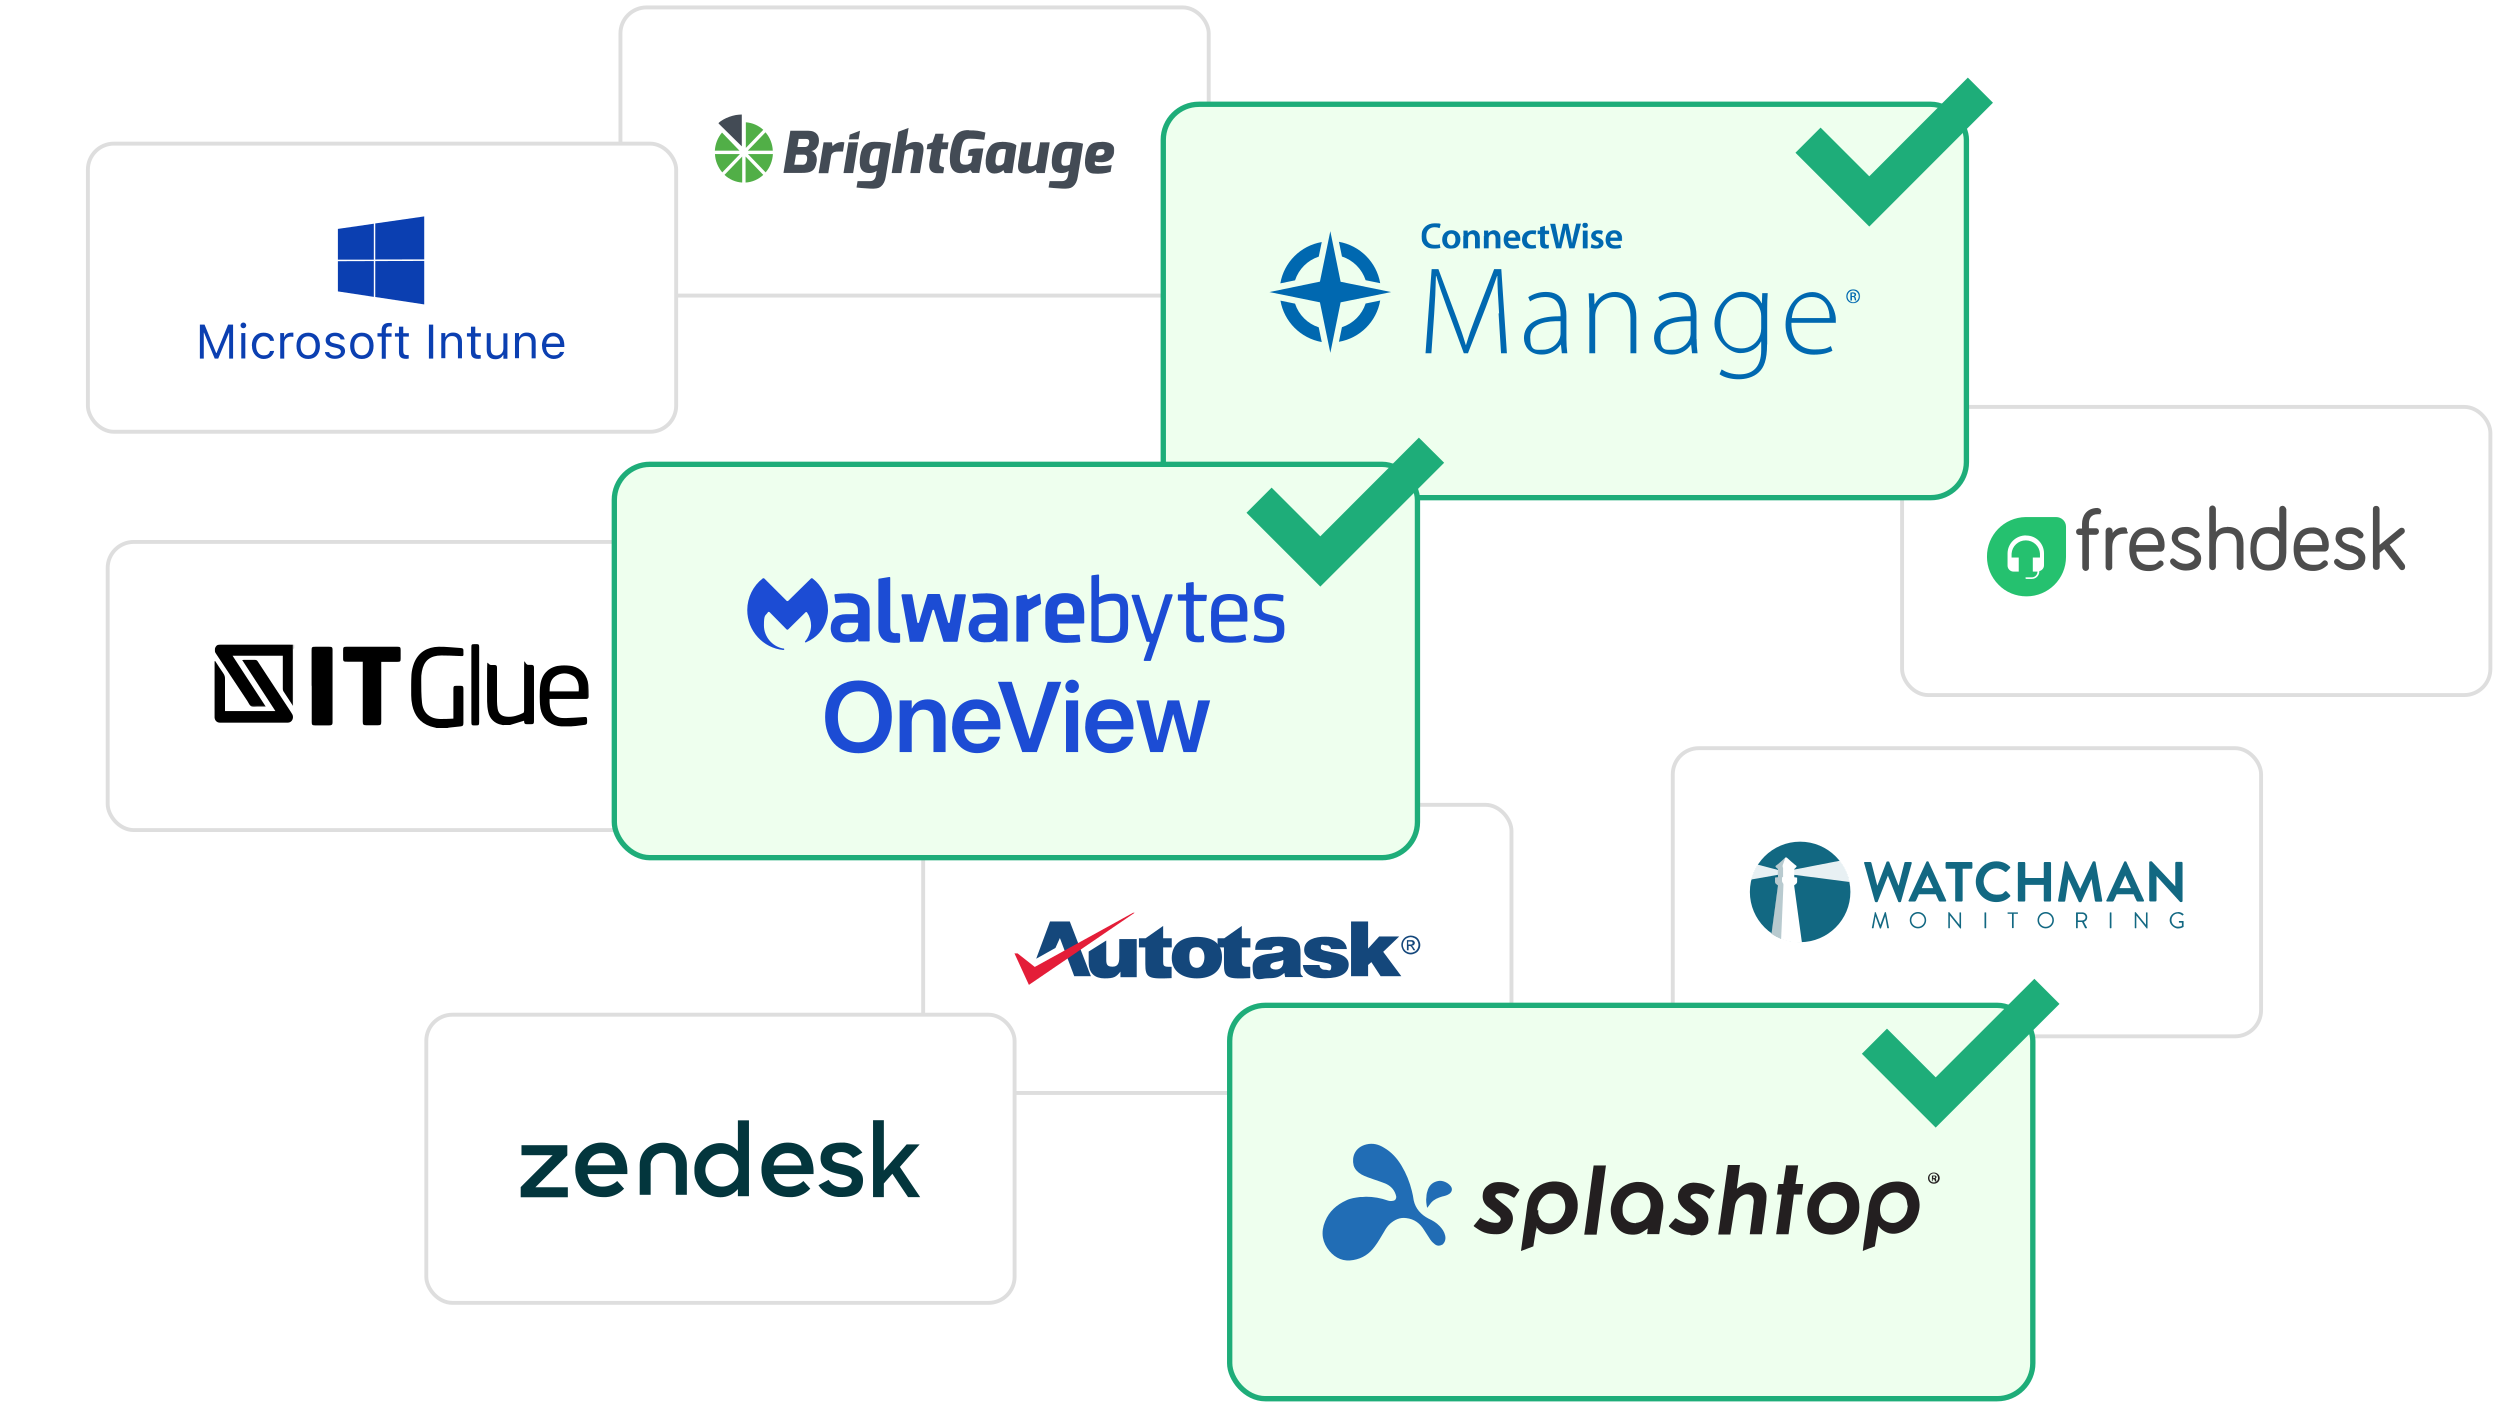 <?xml version="1.0" encoding="UTF-8"?> <svg xmlns="http://www.w3.org/2000/svg" xmlns:xlink="http://www.w3.org/1999/xlink" id="Layer_1" version="1.1" viewBox="0 0 1920 1080"><defs><style> .st0 { mask: url(#mask); } .st1 { filter: url(#drop-shadow-1); } .st2 { filter: url(#drop-shadow-2); } .st3 { filter: url(#drop-shadow-6); } .st4 { filter: url(#drop-shadow-8); } .st5 { filter: url(#drop-shadow-4); } .st6 { filter: url(#drop-shadow-5); } .st6, .st7, .st8 { fill: #efe; stroke: #1ead79; stroke-width: 4.1px; } .st6, .st7, .st8, .st9 { stroke-miterlimit: 10; } .st7 { filter: url(#drop-shadow-7); } .st8 { filter: url(#drop-shadow-3); } .st10, .st11, .st12, .st13, .st14, .st15, .st16, .st17, .st18, .st19, .st20, .st21, .st22 { fill-rule: evenodd; } .st10, .st23, .st9, .st24 { fill: #fff; } .st25 { fill: #114f5e; opacity: .3; } .st25, .st24 { isolation: isolate; } .st11 { fill: #4d4d4d; } .st12 { fill: #216db5; } .st26, .st19 { fill: #14477b; } .st27 { fill: #1c4cd4; } .st13 { fill: #e41d38; } .st14 { fill: #231f20; } .st15 { fill: #25c16f; } .st28 { mask: url(#mask-2); } .st29 { mask: url(#mask-3); } .st30 { mask: url(#mask-4); } .st31 { mask: url(#mask-1); } .st9 { stroke: #dedede; stroke-width: 3px; } .st17 { fill: #0068b0; } .st18 { fill: #51af47; } .st32, .st20 { fill: #0b3fb1; } .st33 { fill: #1ead79; } .st21 { fill: #03363d; } .st22 { fill: #434b55; } .st34 { fill: #126882; } .st24 { opacity: .9; } </style><mask id="mask" x="551.6" y="87.7" width="304.2" height="57.4" maskUnits="userSpaceOnUse"><g id="b"><path id="a" class="st10" d="M551.6,87.7h304.2v57.4h-304.2v-57.4Z"></path></g></mask><filter id="drop-shadow-1" x="5.8" y="48.7" width="575" height="344.4" filterUnits="userSpaceOnUse"><feOffset dx="0" dy="0"></feOffset><feGaussianBlur result="blur" stdDeviation="20"></feGaussianBlur><feFlood flood-color="#000" flood-opacity=".1"></feFlood><feComposite in2="blur" operator="in"></feComposite><feComposite in="SourceGraphic"></feComposite></filter><mask id="mask-1" x="414.3" y="510.8" width="37.9" height="47.3" maskUnits="userSpaceOnUse"><g id="b1" data-name="b"><path id="a1" data-name="a" class="st10" d="M414.3,510.8h37.9v47.3h-37.9v-47.3Z"></path></g></mask><mask id="mask-2" x="164.9" y="494.9" width="60.2" height="48" maskUnits="userSpaceOnUse"><g id="d"><path id="c" class="st10" d="M164.9,494.9h60.2v47.9h-60.2v-47.9Z"></path></g></mask><filter id="drop-shadow-2" x="265.7" y="717.6" width="575" height="344.6" filterUnits="userSpaceOnUse"><feOffset dx="0" dy="0"></feOffset><feGaussianBlur result="blur1" stdDeviation="20"></feGaussianBlur><feFlood flood-color="#000" flood-opacity=".1"></feFlood><feComposite in2="blur1" operator="in"></feComposite><feComposite in="SourceGraphic"></feComposite></filter><filter id="drop-shadow-3" x="831.1" y="18" width="741.1" height="426.5" filterUnits="userSpaceOnUse"><feOffset dx="0" dy="0"></feOffset><feGaussianBlur result="blur2" stdDeviation="20"></feGaussianBlur><feFlood flood-color="#000" flood-opacity=".1"></feFlood><feComposite in2="blur2" operator="in"></feComposite><feComposite in="SourceGraphic"></feComposite></filter><filter id="drop-shadow-4" x="1337.8" y="18.6" width="234" height="196.8" filterUnits="userSpaceOnUse"><feOffset dx="0" dy="0"></feOffset><feGaussianBlur result="blur3" stdDeviation="13.7"></feGaussianBlur><feFlood flood-color="#000" flood-opacity=".3"></feFlood><feComposite in2="blur3" operator="in"></feComposite><feComposite in="SourceGraphic"></feComposite></filter><mask id="mask-3" x="1417.7" y="222.1" width="10.8" height="10.9" maskUnits="userSpaceOnUse"><g id="b2" data-name="b"><path id="a2" data-name="a" class="st10" d="M1417.7,222.1h10.8v10.9h-10.8v-10.9Z"></path></g></mask><mask id="mask-4" x="1091.7" y="171" width="154.2" height="20.2" maskUnits="userSpaceOnUse"><g id="d1" data-name="d"><path id="c1" data-name="c" class="st10" d="M1091.7,171h154.2v20.1h-154.2v-20.1Z"></path></g></mask><filter id="drop-shadow-5" x="409.7" y="294.5" width="741.1" height="426.5" filterUnits="userSpaceOnUse"><feOffset dx="0" dy="0"></feOffset><feGaussianBlur result="blur4" stdDeviation="20"></feGaussianBlur><feFlood flood-color="#000" flood-opacity=".1"></feFlood><feComposite in2="blur4" operator="in"></feComposite><feComposite in="SourceGraphic"></feComposite></filter><filter id="drop-shadow-6" x="916.2" y="295" width="234.2" height="196.8" filterUnits="userSpaceOnUse"><feOffset dx="0" dy="0"></feOffset><feGaussianBlur result="blur5" stdDeviation="13.7"></feGaussianBlur><feFlood flood-color="#000" flood-opacity=".3"></feFlood><feComposite in2="blur5" operator="in"></feComposite><feComposite in="SourceGraphic"></feComposite></filter><filter id="drop-shadow-7" x="882.2" y="709.9" width="741.1" height="426.5" filterUnits="userSpaceOnUse"><feOffset dx="0" dy="0"></feOffset><feGaussianBlur result="blur6" stdDeviation="20"></feGaussianBlur><feFlood flood-color="#000" flood-opacity=".1"></feFlood><feComposite in2="blur6" operator="in"></feComposite><feComposite in="SourceGraphic"></feComposite></filter><filter id="drop-shadow-8" x="1388.7" y="710.5" width="234.2" height="196.8" filterUnits="userSpaceOnUse"><feOffset dx="0" dy="0"></feOffset><feGaussianBlur result="blur7" stdDeviation="13.7"></feGaussianBlur><feFlood flood-color="#000" flood-opacity=".3"></feFlood><feComposite in2="blur7" operator="in"></feComposite><feComposite in="SourceGraphic"></feComposite></filter></defs><g><rect class="st9" x="476.5" y="5.7" width="451.8" height="221.3" rx="20" ry="20"></rect><g><g class="st0"><path class="st22" d="M660.5,100.4l-7.9,3-.6,3.6h7.4l1.1-6.6ZM647.8,132.9h7.4l3.8-23.6h-7.4l-3.8,23.6h0ZM846.1,108.9c5,0,10,1.3,9.7,6.8-.5,11.1-13.3,9-14.9,8.3-.5,2.9.4,3.6,3.6,3.6,3.1,0,6.2-.3,9.3-.8l-.9,5.2c-4.2,1.3-8.6,1.7-13,1.3-5.8-.4-7.7-5.4-6.1-14,1.4-7.2,3.4-10.3,12.3-10.3h0ZM848.2,116.8c.3-1.9-.6-2.3-2.6-2.3-3.2,0-3.7,2.2-4.1,4.8,0,0,6.1,1.2,6.8-2.4ZM806.1,139.1h9.6c2.3,0,4.1-1.4,4.5-4.2l.6-3.7c-1.6,1.2-3.6,1.7-5.5,1.7-7,0-8.4-5.2-7.1-13.4,1.3-8.1,5.3-10.6,10.8-10.6s10.5.7,12.8,1.5l-4.1,25.5c-1,6.3-4.5,9.9-11.9,9.2l-10.5-1.1.8-4.8h0ZM817.7,127.3c1.5,0,2.5-.2,3.9-.9l2-12.3h-3.7c-3.2,0-3.8,3.6-4.3,6.1-.7,4.5-1,7.1,2,7.1h0ZM784.6,109.3h7.4l-2.5,15.6c-.4,2.2.4,2.8,1.7,2.8,2.2,0,3.5-.5,5-1.9l2.6-16.5h7.4l-3.8,23.6h-6.1l-.9-2.4c-2.1,1.9-4.8,2.9-7.6,2.8-5.9,0-6.5-3.8-5.7-8.6l2.5-15.4h0ZM769.5,108.9c3.6,0,8.8.6,11.1,2.8l-3.2,21.2h-5.8l-1.1-2.3c-1.2,1.7-4.2,2.7-6.9,2.7-4.5,0-8-4.3-6.1-13.8,2-9.8,7.4-10.4,11.9-10.5ZM766.8,127.2c2.3,0,3.5-.8,4.3-2.3l1.5-10.1c-1.2-.4-2.5-.5-3.7-.3-1.7.4-3.4,1-4.1,6-.6,3.9-.6,6.7,2,6.7h0ZM744.1,100.1c5.9,0,7.6.3,12.7,1.7l-.9,5.6c-.9,0-5.9-.9-10.8-.9s-5.9,1.4-7.3,10.2c-1.2,7.3-.8,9.8,3.5,9.8s4.8-2.2,4.8-2.2l.8-4.6h-3.6l.7-4.6c2.1-.9,4.9-1.1,8.1-1.1s2,0,3.1,0l-3.1,18.8h-5.3l-1.7-2.3c-1.5,1.6-3.1,2.3-6.7,2.5-9.2.4-9.9-9.2-8.2-18,2-10.4,4.7-15.1,13.7-15.1h0ZM712.3,110.8l3.9-1.5,2.2-6.6h6.3l-1,6.6h4.8l-.8,5.3h-4.8l-1.4,8.6c-.5,3.5,0,4,1.2,4.5,0,0,2.2.9,2.4.9l-.7,4.4h-4.9c-3.8,0-6.7-2.4-5.7-8.5l1.6-9.9h-3.7l.6-3.8h0ZM689.9,101.2l7.9-3-2.2,13.6c1.9-1.4,4-2.8,7.7-2.8,5.9,0,6.5,3.8,5.7,8.5l-2.5,15.4h-7.4l2.5-15.5c.3-2.1-.3-2.9-1.7-2.9-2.2,0-3.5.6-5,1.9l-2.7,16.5h-7.4l5.1-31.8h0ZM658.6,139.1h9.6c2.3,0,4.1-1.4,4.5-4.2l.6-3.7c-1.6,1.2-3.6,1.7-5.5,1.7-7,0-8.4-5.2-7.1-13.4,1.3-8.1,5.3-10.6,10.8-10.6s10.5.7,12.8,1.5l-4.1,25.5c-1,6.3-4.5,9.9-11.9,9.2l-10.5-1.1.8-4.8h0ZM670.2,127.3c1.5,0,2.5-.2,3.9-.9l2-12.3h-3.7c-3.2,0-3.8,3.6-4.3,6.1-.7,4.5-1,7.1,2,7.1h0ZM632.5,109.3h6.4l.5,3c1.7-1.9,4.1-3.1,6.7-3.2,1,0,1.8,0,2.4.3l-1.1,7c-.7,0-2.1,0-3.5,0-2.3,0-4.3.2-5.5,2.6l-2.3,14h-7.4l3.8-23.6ZM606.9,100.4h13.7c6.9,0,9,4.4,8.2,9.4-.5,3.2-2.7,5.8-5.8,6.2,2.8.4,4.8,3.7,4.2,8.1-1.1,7.6-4.7,8.7-11.7,8.7h-13.8l5.3-32.5h0ZM616.2,126.6c1.9,0,3.2-1,3.6-3.8.3-2,0-4-2.4-4h-6.1l-1.3,7.7h6.1ZM618.1,112.9c1.9,0,3-1.2,3.3-3.1.4-2.5-.8-3.1-2.3-3.1h-5.7l-1,6.2h5.7ZM569.7,112.4l-18.1-17.8c4.7-4.2,11.8-6.5,18.1-6.8v24.7h0Z"></path></g><path class="st18" d="M586.2,134.3c-3.7,3.5-8.5,5.6-13.6,5.9v-20l13.6,14.1h0ZM549,118.3h19.3l-13.6,14.1c-3.4-4-5.4-8.9-5.6-14.1ZM593.6,115.7h-19.3l13.6-14.1c3.4,3.9,5.4,8.9,5.6,14.1ZM593.6,118.3c-.3,5.2-2.2,10.2-5.6,14.1l-13.6-14.1h19.3ZM556.4,134.3l13.6-14.1v20c-5.1-.3-9.9-2.4-13.6-5.9h0ZM549,115.7c.3-5.1,2.2-10,5.5-13.9l13.4,13.9h-18.9ZM572.8,93.9c5,.4,9.7,2.4,13.4,5.8l-13.4,13.9v-19.7Z"></path></g></g><g><rect class="st9" x="709" y="618.1" width="451.8" height="221.3" rx="20" ry="20"></rect><g><g><path class="st19" d="M873.1,721.2h-13.5v14.1c0,4.5-1.2,7.1-5.1,7.1s-4.9-1.3-4.9-5.3v-14.8l-13.5,8.5v8.3c0,8.4,4.8,12.3,12.2,12.3s8.9-1.1,12.2-5.2v4.3h12.5v-29.4ZM899.8,742.5h-2.2c-3.8,0-4.3-1-4.3-3.8v-11.1h6.6v-7h-6.6v-9.5l-13.5,9.5h-5.1v7h4.9v12.8c0,10.6,2.2,11.7,20.2,10.8v-8.7ZM899.9,735.8c0,10.3,8.4,15.6,19.3,15.6s19.3-5.2,19.3-16.2-7.4-15.7-19.4-15.7-19.2,5.8-19.2,16.3M919.3,727.5c3.5-.2,5.7,3.2,5.7,7.6s-2.2,8.2-5.8,8.2-5.8-2.5-5.8-8.2,1.4-7.6,6-7.6"></path><path class="st19" d="M960.2,742.5h-2.2c-3.8,0-4.3-1-4.3-3.8v-11.1h6.6v-7h-6.6v-9.5l-13.5,9.5h-5.1v7h4.9v12.8c0,10.6,2.2,11.7,20.2,10.8v-8.7ZM979.8,744.6c-2.6,0-4.2-1-4.2-2.5,0-3.9,5.7-3,10-4.9.3,4.1-1.2,7.4-5.8,7.4h0ZM1000.6,750.5v-.6c-1.7-1.3-1.8-2.1-1.8-3.9v-14.1c0-7.2-1-12.5-16.7-12.5s-18.1,3.7-18.1,10.1h12.7c.3-2.6,2.8-2.9,4.6-2.9s4.3.3,4.3,2.5c0,5.6-23.6-.6-23.6,13.1s5.6,9.1,11.9,9.1,8.7-.9,12.5-4.1l.6,3.2h13.6ZM1000.6,741.1c.7,8.1,9.2,10.2,17,10.2,12.4,0,18.2-4.3,18.2-10.5,0-11.3-21.4-8.5-21.4-12.7s1.5-2.1,3.8-2.1,2,.2,2.7.7c.7.5,1.2,1.2,1.3,2.2h12.2c-.8-8-9.4-9.5-16.8-9.5s-16,2.2-16,10c0,11.7,20.8,7.8,20.8,12.7s-2.2,2.7-4.3,2.7-2.5-.3-3.3-.9c-.9-.6-1.4-1.6-1.4-2.8h-12.8Z"></path><polygon class="st19" points="1053.2 738.9 1060.3 749.7 1076.2 749.7 1062.3 731 1074.6 719.2 1059.2 719.2 1050.7 728.5 1050.7 707.7 1037.6 707.7 1037.6 749.7 1050.7 749.7 1050.7 741.1 1053.2 738.9"></polygon><polygon class="st19" points="810.6 728 814 720.4 825 749.7 837.8 749.7 821.6 707.7 806.4 707.7 795.8 736.3 810.6 728"></polygon></g><polygon class="st13" points="794.7 742.6 870.2 701 871.4 701 790.2 756.4 779.1 732.2 781.5 732.2 794.7 742.6"></polygon><path class="st26" d="M1083.5,718.5c1.2,0,2.4.3,3.6.9,1.2.6,2.1,1.5,2.7,2.7.6,1.2,1,2.4,1,3.6s-.3,2.5-1,3.6c-.6,1.2-1.5,2.1-2.7,2.7-1.2.6-2.4,1-3.6,1s-2.5-.3-3.6-1c-1.2-.6-2.1-1.5-2.7-2.7-.6-1.2-1-2.4-1-3.6s.3-2.5,1-3.6c.7-1.2,1.6-2.1,2.7-2.7,1.2-.6,2.4-.9,3.6-.9ZM1083.5,719.7c-1,0-2,.3-3,.8-1,.5-1.7,1.3-2.3,2.2-.5,1-.8,2-.8,3s.3,2.1.8,3,1.3,1.7,2.2,2.2c1,.5,2,.8,3,.8s2.1-.3,3-.8c1-.5,1.7-1.3,2.2-2.2s.8-2,.8-3-.3-2.1-.8-3c-.5-1-1.3-1.7-2.3-2.2s-2-.8-3-.8ZM1084.1,726.3c.3.1.5.3.7.4.3.3.7.8,1.2,1.6l1,1.5h-1.5l-.7-1.2c-.5-1-1-1.6-1.3-1.8-.2-.2-.6-.3-1-.3h-.7v3.3h-1.3v-7.8h2.7c.9,0,1.6,0,2,.2.4.1.7.4,1,.8.2.4.4.7.4,1.1s-.2,1.1-.6,1.5c-.4.4-.9.7-1.6.7h0ZM1081.5,725.4h1.5c.7,0,1.2-.1,1.5-.3.3-.2.4-.5.4-.9s0-.4-.2-.6c-.1-.2-.3-.3-.5-.4-.2,0-.7-.1-1.3-.1h-1.4v2.4Z"></path></g></g><g><rect class="st9" x="1460.8" y="312.5" width="451.8" height="221.3" rx="20" ry="20"></rect><g><path class="st15" d="M1556.2,397.1h22.9c4.1,0,7.6,3.2,7.6,7.4,0,0,0,0,0,.1v23.1c0,16.8-13.6,30.3-30.3,30.3h-.1c-8.1,0-15.8-3.1-21.4-8.9-5.7-5.7-8.9-13.4-8.9-21.4-.2-16.7,13.1-30.4,29.8-30.6.1,0,.3,0,.4,0"></path><path class="st10" d="M1555.9,411.2c-7.7,0-14,6.1-14.1,13.8v9.4c0,2.5,2.1,4.6,4.6,4.6,0,0,0,0,0,0h4v-10.8h-5.5v-3c.4-5.8,5.2-10.2,10.9-10.2,5.8,0,10.6,4.5,10.9,10.2v3h-5.5v10.8h3.6c0,2.4-1.9,4.4-4.3,4.4h-4.3c-.4,0-.7.1-.7.5s.3.7.7.7h4.3c3.1,0,5.6-2.5,5.7-5.6v-.4c2.1-.5,3.6-2.3,3.6-4.5v-8.9c.1-7.6-5.9-13.8-13.4-13.9-.2,0-.4,0-.5,0"></path><path class="st11" d="M1611.1,390.1c-8.8,0-12.1,6.3-12.1,12.2v3.6h-1.6c-1-.1-2,.3-2.6,1.1-.5.8-.5,1.9,0,2.8.5.8,1.5,1.2,2.6,1.1h1.8v24.8c0,1.5,1.1,2.6,2.4,2.8h.1c.7,0,1.4-.3,1.9-.7.5-.5.8-1.2.7-1.9v-25.2h5.7c1.2-.3,2-1.2,2-2.5s-.8-2.4-2-2.5h-5.7v-3.6c0-3.2,1.2-7.2,6.9-7.2s1.2-.1,1.8-.5c.4-.4.8-1,.8-1.6-.1-1.5-1.2-2.6-2.7-2.6M1631.3,405c-3.5-.2-6.8,1.4-8.8,4.3v-1.4c0-1.5-1.2-2.8-2.7-2.8s-2.7,1.2-2.7,2.8v27.5c0,1.5,1.1,2.6,2.4,2.7h.1c.7,0,1.4-.3,1.9-.7.5-.5.8-1.2.7-1.9v-15.4c0-6.5,3.4-10.2,8.8-10.2s2.5-1,2.5-2.4h0c.3-1.5-.8-2.6-2.2-2.6M1649.3,405.1c4.2-.4,8.2,1.5,10.7,4.9,1.6,2.5,2.5,5.5,2.4,8.5,0,1.8,0,4.5-2.8,5.2h-18.9c.1,6.2,3.8,10.2,9.6,10.2s5.5-1.1,7.7-2.9c.4-.3.8-.6,1.3-.6,1.4.1,2.3,1.1,2.3,2.4s-.4,1.4-.9,1.8c-2.9,2.7-6.7,4.1-10.7,4-9.7,0-14.7-6.3-14.7-16.9s5.1-16.6,14.1-16.6ZM1649.4,409.7c-5.4,0-8.5,3.2-9.1,8.9h17.2c-.2-5.9-2.9-8.9-8.1-8.9ZM1679.7,418.9c-3.9-1.4-7-2.5-7-5.4s3.5-3.6,5.4-3.6c2.6-.2,5.2.8,7.1,2.7.9,1,2.4,1,3.4,0,.5-.4.8-1.1.7-1.8,0-.5-.3-1.1-.5-1.6-2.6-3.1-6.4-4.8-10.4-4.5-6.5,0-10.5,3.4-10.5,8.5s5.7,8.4,10.5,10.2c3.6,1.2,7,2.3,7,5.1s-4.2,4.5-6.6,4.5c-3,.1-6-1-8.1-3.2-.5-.4-1.1-.8-1.8-1-1.2,0-2.2,1-2.3,2.3,0,.6.3,1.1.5,1.7,2.9,3.4,7.2,5.4,11.6,5.4,7.5,0,11.8-3.6,11.8-9.4s-5.8-8.1-10.7-10M1710.2,404.8c-3.2-.1-6.3,1.2-8.4,3.7v-17.5c0-1.5-1.1-2.6-2.4-2.8h-.1c-1.4,0-2.5,1-2.6,2.3v44.7c0,1.5,1.1,2.6,2.4,2.7,1.5,0,2.6-1.1,2.7-2.5v-16.9c0-6.1,2.8-9.1,8.4-9.1s7.6,2.5,7.6,8.5v17.2c0,1.5,1.1,2.6,2.5,2.7h.1c1.4,0,2.4-1,2.6-2.3v-18.4c-.3-8.2-4.3-12.5-12.7-12.5M1752.9,388.4c1.4,0,2.6,1.2,3,2.8v33.3c0,8.6-4.3,13.7-13.5,13.7s-14.1-5.6-14.1-16.8,4.6-16.6,13.7-16.6,6.2,1.2,8.5,3.6v-17.6c0-1.4,1.1-2.3,2.4-2.3h0ZM1741.9,409.7c-6,0-8.9,4-8.9,12s3,12,8.9,12,8.4-3.4,8.4-9.1v-9.4c-1.6-3.2-4.8-5.3-8.4-5.5ZM1775.4,405.1c4.2-.4,8.3,1.5,10.7,4.9,1.6,2.5,2.5,5.5,2.4,8.5,0,1.8,0,4.5-2.8,5.1h-18.9c.1,6.2,3.8,10.2,9.6,10.2s5.5-1.1,7.7-2.9c.4-.3.8-.6,1.4-.6,1.4.1,2.3,1.1,2.3,2.4s-.4,1.4-.9,1.8c-2.9,2.7-6.7,4.1-10.7,4-9.7,0-14.7-6.2-14.7-16.8s5.1-16.6,14.1-16.6h0ZM1775.4,409.7c-5.4,0-8.5,3.2-9.1,8.9h17.2c-.1-5.9-2.8-8.9-8.1-8.9ZM1805.7,419c-3.9-1.4-7-2.5-7-5.4s3.5-3.6,5.4-3.6c2.6-.2,5.2.8,7,2.8.4.6,1.1.8,1.8.7,1.2,0,2.2-1,2.3-2.4,0-.5-.3-1.1-.5-1.6-2.6-3.1-6.4-4.8-10.4-4.5-6.5,0-10.6,3.4-10.6,8.5s5.7,8.4,10.6,10.2c3.6,1.2,7,2.4,7,5.1s-4.2,4.5-6.6,4.5c-3,.1-6-1-8.1-3.2-.5-.4-1.1-.8-1.8-1-1.2,0-2.2,1-2.3,2.3,0,.5.3,1.1.5,1.6,2.9,3.4,7.3,5.2,11.8,4.9,7.4,0,11.8-3.6,11.8-9.4s-5.8-8.1-10.8-9.8M1846.8,433.7l-11.5-15.3,10.5-8.5c.7-.6,1.1-1.2,1.1-2.1,0-1.4-.9-2.5-2.3-2.5h-.1c-.7,0-1.4.3-1.8.7l-15.2,12.5v-27.5c0-1.5-1.2-2.6-2.7-2.5-1.4,0-2.4,1-2.4,2.3v44.4c0,1.5,1.2,2.6,2.7,2.5,1.4,0,2.5-.9,2.5-2.3v-10.8l3.5-2.9,11.6,15c.5.7,1.2,1.1,2,1.2,1.4,0,2.4-.9,2.4-2.3h0c.1-.8,0-1.4-.4-1.9"></path></g></g><g class="st1"><rect class="st9" x="67.5" y="110.3" width="451.8" height="221.3" rx="20" ry="20"></rect><g><g><polygon class="st20" points="288.2 199.3 325.8 199.2 325.8 166.2 288.2 171.6 288.2 199.3"></polygon><polygon class="st20" points="287.1 199.4 287.1 171.8 259.5 175.8 259.5 199.4 287.1 199.4"></polygon><polygon class="st20" points="288.2 200.5 288.2 228.1 325.8 233.8 325.8 200.4 288.2 200.5"></polygon><polygon class="st20" points="287.1 200.5 259.5 200.6 259.5 223.8 287.1 228 287.1 200.5"></polygon></g><g><path class="st32" d="M153.3,249.3h3.8l8.9,21.8h.3l8.9-21.8h3.8v26.1h-3v-19.9h-.2l-8.2,19.9h-2.7l-8.2-19.9h-.2v19.9h-3v-26.1Z"></path><path class="st32" d="M184.7,249.9c0-1.2,1-2.2,2.2-2.2s2.2,1,2.2,2.2-1,2.2-2.2,2.2-2.2-1-2.2-2.2ZM185.3,255.8h3.1v19.5h-3.1v-19.5Z"></path><path class="st32" d="M193.4,265.5h0c0-6.1,3.5-10,8.9-10s7.6,2.7,8.2,6.2h0c0,.1-3.1.1-3.1.1h0c-.5-2-2.2-3.5-5-3.5s-5.7,2.8-5.7,7.2h0c0,4.5,2.2,7.4,5.7,7.4s4.3-1.2,5-3.3h0c0-.1,3.1-.1,3.1-.1v.2c-.8,3.5-3.5,6-8.1,6s-8.9-4-8.9-10.1Z"></path><path class="st32" d="M215.1,255.8h3.1v2.9h.3c.7-2,2.6-3.2,5.2-3.2s1.3,0,1.6.1v3.1c-.7-.1-1.2-.2-1.9-.2-3,0-5.1,1.9-5.1,4.8v12.1h-3.1v-19.5Z"></path><path class="st32" d="M227.7,265.6h0c0-6.3,3.4-10.1,9-10.1s9,3.8,9,10.1h0c0,6.3-3.4,10.1-9,10.1s-9-3.8-9-10.1ZM242.4,265.6h0c0-4.6-2.1-7.3-5.8-7.3s-5.8,2.7-5.8,7.3h0c0,4.6,2.1,7.3,5.8,7.3s5.8-2.7,5.8-7.3Z"></path><path class="st32" d="M249.5,270.4h3.2c.5,1.6,2.1,2.7,4.6,2.7s4.5-1.2,4.5-3h0c0-1.4-1-2.3-3.4-2.9l-3-.7c-3.7-.9-5.3-2.5-5.3-5.3h0c0-3.3,3.1-5.7,7.2-5.7s6.9,2,7.4,5.2h-3.1c-.4-1.5-1.9-2.6-4.3-2.6s-4,1.2-4,2.9h0c0,1.4,1,2.2,3.3,2.7l3,.7c3.7.9,5.4,2.5,5.4,5.3h0c0,3.5-3.4,5.9-7.8,5.9s-7.3-2.1-7.7-5.3Z"></path><path class="st32" d="M268.9,265.6h0c0-6.3,3.4-10.1,9-10.1s9,3.8,9,10.1h0c0,6.3-3.4,10.1-9,10.1s-9-3.8-9-10.1ZM283.7,265.6h0c0-4.6-2.1-7.3-5.8-7.3s-5.8,2.7-5.8,7.3h0c0,4.6,2.1,7.3,5.8,7.3s5.8-2.7,5.8-7.3Z"></path><path class="st32" d="M293.1,258.5h-3.2v-2.6h3.2v-2.2c0-3.9,2-5.7,5.7-5.7s1.4,0,2.1.2v2.5c-.4,0-.9,0-1.5,0-2.2,0-3.1,1.1-3.1,3.2v2.1h4.4v2.6h-4.4v16.9h-3.1v-16.9Z"></path><path class="st32" d="M306.4,270.3v-11.8h-3.1v-2.6h3.1v-5h3.3v5h4.3v2.6h-4.3v11c0,2.3.8,3.2,2.8,3.2s.9,0,1.4,0v2.7c-.6.1-1.2.2-1.8.2-4,0-5.7-1.5-5.7-5.2Z"></path><path class="st32" d="M329.4,249.3h3.3v26.1h-3.3v-26.1Z"></path><path class="st32" d="M338.9,255.8h3.1v2.9h.3c1-2.1,2.8-3.3,5.7-3.3,4.4,0,6.8,2.6,6.8,7.2v12.6h-3.1v-11.9c0-3.5-1.4-5.2-4.6-5.2s-5.1,2.1-5.1,5.5v11.5h-3.1v-19.5Z"></path><path class="st32" d="M361.7,270.3v-11.8h-3.1v-2.6h3.1v-5h3.3v5h4.3v2.6h-4.3v11c0,2.3.8,3.2,2.8,3.2s.9,0,1.4,0v2.7c-.6.1-1.2.2-1.8.2-4,0-5.7-1.5-5.7-5.2Z"></path><path class="st32" d="M373.8,268.5v-12.6h3.1v11.9c0,3.5,1.3,5.2,4.4,5.2s5.3-2.1,5.3-5.5v-11.5h3.1v19.5h-3.1v-2.9h-.3c-1,2.1-2.9,3.3-5.8,3.3-4.4,0-6.7-2.6-6.7-7.2Z"></path><path class="st32" d="M395.5,255.8h3.1v2.9h.3c1-2.1,2.8-3.3,5.7-3.3,4.4,0,6.8,2.6,6.8,7.2v12.6h-3.1v-11.9c0-3.5-1.4-5.2-4.6-5.2s-5.1,2.1-5.1,5.5v11.5h-3.1v-19.5Z"></path><path class="st32" d="M416.2,265.7h0c0-6,3.4-10.2,8.7-10.2s8.5,3.9,8.5,9.8v1.2h-14c0,4,2.3,6.4,5.8,6.4s4.3-1.2,4.8-2.4v-.2h3.2,0c-.7,2.8-3.5,5.4-8,5.4s-8.9-3.9-8.9-10ZM419.4,264h10.8c-.3-3.8-2.5-5.7-5.3-5.7s-5.1,2-5.4,5.7Z"></path></g></g></g><g><rect class="st9" x="82.7" y="416.2" width="451.8" height="221.3" rx="20" ry="20"></rect><g><path class="st16" d="M335,559c-1.5-.4-3.1-.7-4.6-1.2-7.9-2.7-12.1-8.5-13.8-16.2-.5-2.5-.8-5-.8-7.6,0-5.3-.1-10.6.2-15.9.2-2.9.9-5.9,1.9-8.6,3.3-8.5,10.1-12.6,19.1-12.8,5.7-.1,11.4.7,17.1,1,1.3.1,1.9.7,1.8,2v.9c0,3.6.6,3.4-3.6,3.2-4.4-.2-8.8-.4-13.3-.4-8.6,0-13.5,4-15,12.3-.4,2.1-.6,4.3-.5,6.4,0,5.9,0,11.7.6,17.6.5,4.8,2.7,9.1,7.6,11.2,2,.9,4.3,1.2,6.5,1.3,3.3.1,6.5-.2,10-.3v-22.8c0-2.1.4-2.4,2.4-2.4h2.8c2.1,0,2.5.4,2.5,2.5v26c0,2-.4,2.5-2.4,2.7-2.8.3-5.7.6-8.5.9-.4,0-.9.2-1.3.3h-8.7Z"></path><g class="st31"><path class="st16" d="M444.4,531c.7-5.2-1.1-10.4-4.5-12.1-4.1-2.4-9.2-2.3-13.2.3-4.2,2.7-4.6,7.2-4.6,11.8h22.3ZM431.1,558.1l-2.4-.5c-7.5-1.5-12.3-6.1-13.6-13.5-1-6.1-1.1-12.3-.1-18.4,1.4-8.9,7.2-14,16.3-14.7,2.7-.2,5.6,0,8.3.6,6.9,1.6,11.5,7,12.3,14.5.3,2.9.2,5.9.3,8.8,0,1.5-.9,1.9-2.3,1.9h-27.8c-.1,4.1,0,7.9,2.6,11.2,2.4,3.1,6,3.6,9.7,3.5,4.7-.1,9.4-.5,14-.8,2.1-.2,2.4,0,2.5,2.1,0,.5,0,1,0,1.6.1,1.4-.5,2.2-1.9,2.3-2.9.4-5.7.7-8.6,1.1-.6,0-1.1.2-1.7.3,0,0-7.6,0-7.6,0Z"></path></g><path class="st16" d="M386.7,557l-1.6-.4c-5.1-.8-9.1-4.7-10.1-9.7-.6-2.6-.9-5.4-.9-8.1-.1-8.4,0-16.7,0-25.1s.4-3,3-3h2.4c1.8,0,2.2.5,2.2,2.2,0,8.6,0,17.2,0,25.7,0,1.9.2,3.9.5,5.8.7,3.8,2.9,5.6,6.8,6,4.6.5,8.9-.9,12.9-2.9.4-.2.6-1.1.6-1.7,0-10.7,0-21.5,0-32.2s.3-3,3.1-3h2.4c1.5,0,2.1.6,2.1,2.1,0,3.5,0,7.1,0,10.6v30.5c0,2-.4,2.4-2.5,2.4h-2.7c-1.9,0-2.3-.4-2.4-2.3,0-.1,0-.3,0-.4l-10.8,3.3h-5.1ZM165.2,507.6c2.1,3.2,4.1,6.4,6.3,9.5,1,1.4,1.4,2.9,1.3,4.6,0,7.6,0,15.1,0,22.7v1.7h38.7l-25.5-39.2c.5,0,.9-.1,1.2-.1,2.9,0,5.8,0,8.7,0,1,0,1.5.4,2,1.1l25.5,38.9c.8,1.3,1.8,2.5,1.6,4.2-.2,2.4-1.8,4-4.1,4h-52c-2.3,0-3.9-1.6-4.1-3.9,0-.4,0-.9,0-1.3v-42h.3"></path><g class="st28"><path class="st16" d="M225,542.1c-2.6-4-5-7.6-7.4-11.3-.3-.5-.4-1.2-.4-1.8v-25.4h-38.6l25.5,39.1h-6.2c-1.7,0-3.7.5-5-.3-1.3-.7-2-2.6-2.9-4l-24.2-36.5c-1.1-1.4-1.2-3.3-.3-4.9.8-1.6,2.2-2.1,4-2.1,17.1,0,34.1,0,51.2,0s4.4,1.5,4.4,4.2v43"></path></g><path class="st16" d="M278.5,508.2h-10.5c-4.6,0-4.6.3-4.5-4.4v-4.4c0-2.4.4-2.7,2.7-2.7h39c2.1,0,2.5.4,2.5,2.5v6.5c0,2.2-.3,2.6-2.5,2.6h-10.8c-.5,0-1,0-1.6,0v46c0,2.3-.4,2.7-2.7,2.7h-8.7c-2.3,0-2.8-.4-2.8-2.7,0,0,0-46.1,0-46.1ZM239.3,526.7v-27.3c0-2.5.3-2.7,3.2-2.7h10.2c2.2,0,2.7.4,2.7,2.3v55.8c0,1.8-.6,2.3-2.7,2.3h-10.5c-2.4,0-2.8-.4-2.8-2.5v-27.9M368,525.8v28.4c0,2.6-.2,2.9-2.3,2.9-3.8,0-3.7.5-3.7-4.6v-54.9c0-2.7.1-2.9,2.4-2.9h1.7c1.6,0,1.9.3,1.9,2.3v28.8Z"></path></g></g><g><rect class="st9" x="1284.7" y="574.6" width="451.8" height="221.3" rx="20" ry="20"></rect><g><g><circle class="st34" cx="1382.5" cy="685" r="38.6"></circle><path class="st24" d="M1413.2,661l-36.6,7.1v3.6l44.1,5.7c-1.2-6.1-3.8-11.7-7.5-16.5h0Z"></path><path class="st23" d="M1382.5,724.1c.5,0,.9,0,1.4,0l-6-44.1,1.5-1.2s.8-.5.8-1.7,0-3.1,0-3.1l-2.2-.3v-6.3c0,0,1.3-1.2,1.3-1.2,0,0,1.1-.9,0-1.5-1.2-.7-6.4-5.5-6.4-5.5,0,0-.7-.7-1.2-.8h0c-.5,0-1.2.8-1.2.8,0,0-5.2,4.9-6.4,5.5-1.1.6,0,1.5,0,1.5l1.4,1.2v6.3c0,0-2.3.3-2.3.3,0,0,0,2,0,3.1s.8,1.7.8,1.7l1.5,1.2-5,37.2c6.3,4.3,13.9,6.9,22.1,6.9h0Z"></path><path class="st24" d="M1344.7,675.5l21.1-3.7v-3.6l-16.1-4.2c-2.3,3.5-4,7.4-5,11.5Z"></path><path class="st25" d="M1370.4,659.1s-5.2,4.9-6.4,5.5c-1.1.6,0,1.5,0,1.5l1.4,1.2v6.3c0,0-2.3.3-2.3.3,0,0,0,2,0,3.1s.8,1.7.8,1.7l1.5,1.2-5,37.2c2.3,1.6,4.9,3,7.5,4.1l1.8-41.8c0-1.2-1.1-1.6-1.1-2.7v-2.8l.8-.5v-6.8s-.4-.7-.4-1.5,1.4-3.8,2.2-6.7c-.4.2-.8.7-.8.7h0Z"></path></g><g><path class="st34" d="M1439.7,700.7c0-.1.2-.2.3-.2h.3c.1,0,.3,0,.3.2l3.5,9.6h0l3.4-9.6c0-.1.2-.2.3-.2h.3c.1,0,.3.1.3.2l2.3,11.8c0,.2,0,.4-.3.4h-.7c-.1,0-.3-.1-.3-.2l-1.6-9h0l-3.2,9.2c0,.1-.2.2-.3.2h-.3c-.1,0-.3,0-.3-.2l-3.3-9.2h0l-1.5,9c0,.1-.2.2-.3.2h-.7c-.3,0-.4-.2-.3-.4l2.3-11.8h0Z"></path><path class="st34" d="M1473,700.4c3.5,0,6.3,2.8,6.3,6.3s-2.8,6.3-6.3,6.3-6.3-2.8-6.3-6.3,2.8-6.3,6.3-6.3ZM1473,711.8c2.8,0,5.1-2.3,5.1-5.1s-2.3-5.1-5.1-5.1-5.1,2.3-5.1,5.1,2.3,5.1,5.1,5.1Z"></path><path class="st34" d="M1496.3,700.8c0-.2.2-.3.3-.3h.4l7.9,9.8h0v-9.3c0-.2.1-.3.3-.3h.6c.2,0,.3.2.3.3v11.8c0,.2-.2.3-.3.3h-.3l-8-10h0v9.5c0,.2-.1.3-.3.3h-.6c-.2,0-.3-.2-.3-.3v-11.8h0Z"></path><path class="st34" d="M1524.1,701c0-.2.2-.3.3-.3h.7c.2,0,.3.2.3.3v11.6c0,.2-.2.3-.3.3h-.7c-.2,0-.3-.2-.3-.3v-11.6Z"></path><path class="st34" d="M1545.1,701.8h-3c-.2,0-.3-.2-.3-.3v-.5c0-.2.1-.3.3-.3h7.4c.2,0,.3.2.3.3v.5c0,.2-.1.3-.3.3h-3v10.7c0,.2-.2.3-.3.3h-.7c-.2,0-.3-.2-.3-.3v-10.7h0Z"></path><path class="st34" d="M1571.1,700.4c3.5,0,6.3,2.8,6.3,6.3s-2.8,6.3-6.3,6.3-6.3-2.8-6.3-6.3,2.8-6.3,6.3-6.3ZM1571.1,711.8c2.8,0,5.1-2.3,5.1-5.1s-2.3-5.1-5.1-5.1-5.1,2.3-5.1,5.1,2.3,5.1,5.1,5.1Z"></path><path class="st34" d="M1594.4,701c0-.2.1-.3.3-.3h4.5c2.1,0,3.8,1.6,3.8,3.7s-1.1,3-2.6,3.6l2.4,4.4c.1.2,0,.5-.3.5h-.9c-.2,0-.2,0-.3-.2l-2.3-4.6h-3.3v4.5c0,.2-.2.3-.3.3h-.7c-.2,0-.3-.2-.3-.3v-11.6h0ZM1599.2,706.9c1.4,0,2.5-1.1,2.5-2.5s-1.2-2.5-2.5-2.5h-3.4v5h3.4Z"></path><path class="st34" d="M1620.3,701c0-.2.2-.3.3-.3h.7c.2,0,.3.2.3.3v11.6c0,.2-.2.3-.3.3h-.7c-.2,0-.3-.2-.3-.3v-11.6Z"></path><path class="st34" d="M1639.5,700.8c0-.2.2-.3.3-.3h.4l7.9,9.8h0v-9.3c0-.2.1-.3.3-.3h.6c.2,0,.3.2.3.3v11.8c0,.2-.2.3-.3.3h-.3l-8-10h0v9.5c0,.2-.1.3-.3.3h-.6c-.2,0-.3-.2-.3-.3v-11.8h0Z"></path><path class="st34" d="M1672.7,700.4c1.8,0,3,.6,4.2,1.6.1.1.2.3,0,.5-.2.2-.3.3-.5.5-.2.2-.3.2-.5,0-.9-.8-2.2-1.4-3.3-1.4-2.8,0-4.9,2.3-4.9,5s2.1,5.1,4.9,5.1,3.1-.7,3.1-.7v-2.4h-2c-.2,0-.3-.1-.3-.3v-.7c0-.2.1-.3.3-.3h3c.2,0,.3.2.3.3v4c0,0,0,.2-.1.3,0,0-1.8,1.2-4.3,1.2s-6.3-2.8-6.3-6.3,2.8-6.3,6.3-6.3h0Z"></path></g><g><path class="st34" d="M1431.6,663c-.2-.6.2-1,.8-1h4c.3,0,.7.3.8.6l4.5,17.4h.2l6.9-17.9c0-.3.3-.5.7-.5h.8c.4,0,.7.2.7.5l7,17.9h.2l4.4-17.4c0-.3.4-.6.8-.6h4c.6,0,1,.4.8,1l-8.2,29.3c0,.3-.4.6-.8.6h-.7c-.4,0-.7-.2-.7-.5l-7.8-19.7h-.2l-7.7,19.7c-.1.3-.3.5-.7.5h-.7c-.3,0-.7-.3-.8-.6l-8.2-29.3h0Z"></path><path class="st34" d="M1465.9,691.3l13.5-29.3c.1-.3.3-.5.7-.5h.4c.4,0,.6.2.7.5l13.4,29.3c.3.6,0,1.1-.7,1.1h-3.8c-.7,0-1-.3-1.3-.9l-2.1-4.7h-13l-2.1,4.7c-.2.4-.6.9-1.3.9h-3.8c-.7,0-1-.6-.7-1.1h0ZM1484.7,682.1l-4.4-9.6h-.1l-4.3,9.6h8.8Z"></path><path class="st34" d="M1501.7,667.2h-6.7c-.5,0-.8-.4-.8-.8v-3.6c0-.4.3-.8.8-.8h19c.5,0,.8.4.8.8v3.6c0,.4-.3.8-.8.8h-6.7v24.4c0,.4-.4.8-.8.8h-4.1c-.4,0-.8-.4-.8-.8v-24.4h0Z"></path><path class="st34" d="M1533.1,661.5c4.4,0,7.6,1.4,10.5,4.1.4.3.4.9,0,1.2l-2.7,2.7c-.3.3-.7.3-1.1,0-1.8-1.6-4.3-2.6-6.7-2.6-5.6,0-9.7,4.7-9.7,10.1s4.2,10.1,9.8,10.1,4.8-1,6.7-2.5c.3-.3.8-.3,1.1,0l2.7,2.8c.3.3.3.9,0,1.2-3,2.9-6.7,4.2-10.6,4.2-8.7,0-15.7-6.9-15.7-15.6s7-15.7,15.7-15.7Z"></path><path class="st34" d="M1549.7,662.8c0-.4.4-.8.8-.8h4.1c.5,0,.8.4.8.8v11.5h14.2v-11.5c0-.4.3-.8.8-.8h4c.4,0,.8.4.8.8v28.8c0,.4-.4.8-.8.8h-4c-.5,0-.8-.4-.8-.8v-12h-14.2v12c0,.4-.3.8-.8.8h-4.1c-.4,0-.8-.4-.8-.8v-28.8Z"></path><path class="st34" d="M1585.7,662.2c0-.3.3-.7.8-.7h.7c.3,0,.6.2.7.4l9.6,20.6h.1l9.6-20.6c.1-.3.3-.4.7-.4h.7c.5,0,.7.3.8.7l5.1,29.3c.1.6-.2,1-.8,1h-4c-.4,0-.7-.3-.8-.7l-2.6-16.5h-.1l-7.6,17.1c0,.3-.3.5-.7.5h-.8c-.4,0-.6-.2-.7-.5l-7.7-17.1h-.1l-2.5,16.5c0,.3-.4.7-.8.7h-3.9c-.6,0-.9-.4-.8-1l5.2-29.3h0Z"></path><path class="st34" d="M1617.8,691.3l13.5-29.3c.1-.3.3-.5.7-.5h.4c.4,0,.6.2.7.5l13.4,29.3c.3.6,0,1.1-.7,1.1h-3.8c-.7,0-1-.3-1.3-.9l-2.1-4.7h-13l-2.1,4.7c-.2.4-.6.9-1.3.9h-3.8c-.7,0-1-.6-.7-1.1h0ZM1636.6,682.1l-4.4-9.6h-.1l-4.3,9.6h8.8Z"></path><path class="st34" d="M1650.6,662.3c0-.4.4-.8.8-.8h1.1l18.1,19.2h0v-18c0-.4.3-.8.8-.8h4c.4,0,.8.4.8.8v29.3c0,.4-.4.8-.8.8h-1l-18.2-20h0v18.7c0,.4-.3.8-.8.8h-4c-.4,0-.8-.4-.8-.8v-29.3h0Z"></path></g></g></g><g class="st2"><rect class="st9" x="327.4" y="779.3" width="451.8" height="221.3" rx="20" ry="20"></rect><path class="st21" d="M615.5,895.1c-.2-5.5-4.8-9.7-10.3-9.5,0,0,0,0,0,0-5.6-.3-10.5,3.9-11.1,9.5h21.4ZM606.2,911.3c4,0,7.9-1.5,10.8-4.3l5.3,5.9c-4.1,4.4-10,6.8-16,6.5-13.1,0-21.5-8.9-21.5-21-.4-11.2,8.4-20.6,19.6-20.9.2,0,.5,0,.7,0,13,0,20.3,10.1,19.7,24.2h-30.6c.8,5.9,6.1,10.1,12,9.6h0ZM399.9,911.7l24.5-24.5h-23.9v-7.7h35.2v7.8l-24.5,24.5h24.9v7.7h-36.2v-7.8ZM472.6,895.1c-.2-5.5-4.9-9.7-10.3-9.5-5.5-.3-10.3,3.8-11,9.4h21.3s0,0,0,0ZM463.2,911.3c4,0,7.9-1.5,10.8-4.3l5.3,5.9c-4.1,4.4-10,6.8-16,6.5-13.1,0-21.5-8.9-21.5-21-.4-11.2,8.4-20.6,19.6-20.9.2,0,.5,0,.7,0,13,0,20.3,10.1,19.7,24.2h-30.6c.8,5.9,6.1,10.1,12,9.6h0ZM567.1,898.7c0-7-5.7-12.6-12.7-12.6h0c-7,0-12.7,5.6-12.7,12.6,0,0,0,0,0,0,0,7,5.7,12.6,12.7,12.6h0c7,0,12.7-5.6,12.7-12.6,0,0,0,0,0,0ZM533.3,898.7c-.5-11,8.1-20.3,19.1-20.8.3,0,.7,0,1,0,5.1,0,10,2.2,13.3,6.1v-23.6h8.5v58.3h-8.5v-5.5c-3.3,4-8.2,6.3-13.4,6.3-11.1,0-20.1-9.1-20-20.2,0-.2,0-.4,0-.6h0ZM628.6,910.2l7.8-4.1c2.1,3.7,6.1,5.9,10.4,5.8,4.9,0,7.4-2.5,7.4-5.3s-4.7-3.9-9.9-5c-6.9-1.4-14.1-3.6-14.1-11.9s6.2-12.2,15.7-12.2c6.4-.4,12.6,2.5,16.4,7.7l-7.2,4.2c-2.1-3-5.5-4.7-9.1-4.6-4.7,0-7,2.2-7,4.8s3.7,3.7,9.6,4.9c6.7,1.4,14.2,3.6,14.2,11.9s-4.9,12.9-16.4,12.9c-7.3.5-14.2-3-17.9-9.2M685.3,901.5l-6.5,7.4v10.5h-8.3v-59.1h8.3v38.7l17.5-20.1h10l-15.2,17.3,15.6,23.2h-9.3l-12.1-18ZM509.4,877.6c-9.8,0-18.1,6.4-18.1,17.1v22.9h8.4v-21.9c-.6-5.1,3.1-9.7,8.2-10.3.6,0,1.1,0,1.7,0,6.3,0,9.4,3.9,9.4,10.3v21.9h8.5v-22.9c0-10.7-8.3-17.1-18.1-17.1"></path></g><g><g><rect class="st8" x="893.4" y="80.1" width="616.8" height="302.1" rx="27.3" ry="27.3"></rect><g class="st5"><polygon class="st33" points="1435.6 174 1378.9 117.3 1398.2 98 1435.6 135.4 1511.3 59.6 1530.6 78.9 1435.6 174"></polygon></g></g><g><path class="st17" d="M1405.1,244.3c.1-6.4-2.6-16.2-13.7-16.2s-14.5,9.1-15.3,16.2h29.1ZM1375.8,247.9c0,14.7,8,20.5,17.5,20.5s10.2-1.4,12.8-2.6l1.2,3.6c-1.8,1-6.5,3-14.5,3-13.2,0-21.5-9.6-21.5-23.1s8.8-25,20.7-25,17.9,14.2,17.9,20.8,0,2-.2,2.8h-34ZM1352.6,243c0-1.7-.2-3.1-.6-4.4-1.9-6.3-7.7-10.6-14.3-10.5-9.8,0-16.4,8-16.4,20.2s5.4,19.3,16.3,19.3c6.5,0,12.2-4.3,14.2-10.4.5-1.5.8-3.2.8-4.9v-9.3h0ZM1357.1,264.6c0,11.8-2.4,17.7-6.3,21.3-4.2,4-10.4,5.4-15.6,5.4s-11.1-1.3-14.6-3.9l1.6-3.7c3.2,2.1,7.7,3.8,13.7,3.8,9.7,0,16.7-5,16.7-18.7v-6.5h-.2c-2.4,4.7-7.8,8.9-16,8.9s-19.7-10.1-19.7-22.6,10.5-24.5,20.7-24.5,13.6,5,15.5,8.8h.2l.3-7.8h4.2c-.3,4-.4,7.9-.4,11.9v27.4h0ZM1298.5,246.7c-10-.3-23.3,1.2-23.3,12.3s4.4,9.6,9.1,9.6c6.1.2,11.6-3.5,13.6-9.3.3-1,.5-2,.5-2.7v-9.9h0ZM1303,260.4c0,3.6.2,7.4.7,10.9h-4.2l-.7-6.6h-.2c-3.3,4.9-8.8,7.7-14.7,7.6-9.3,0-13.6-6.5-13.6-12.6,0-10.6,9.4-17,28.1-16.8v-1.2c0-4.5-.9-13.6-11.8-13.6-4,0-8.2,1.1-11.6,3.4l-1.4-3.3c4-2.6,8.7-4,13.5-4,13.3,0,15.8,10,15.8,18.2v18ZM1220.5,236.3c0-4.2-.2-7.4-.4-11h4.2l.3,8.3h.2c3-5.9,9.2-9.5,15.8-9.4,4.4,0,16.1,2.3,16.1,19.5v27.6h-4.5v-27.2c0-8.4-3.2-16-12.7-16-8,.2-14.4,6.7-14.4,14.7v28.5h-4.5v-35ZM1198.5,246.7c-10-.3-23.3,1.2-23.3,12.3s4.4,9.6,9.2,9.6c6.1.2,11.6-3.5,13.6-9.3.3-1,.5-2,.5-2.7v-9.9ZM1203,260.4c0,3.6.2,7.4.7,10.9h-4.2l-.7-6.6h-.2c-3.3,4.9-8.8,7.7-14.7,7.6-9.3,0-13.5-6.5-13.5-12.6,0-10.6,9.3-17,28.1-16.8v-1.2c0-4.5-.9-13.6-11.8-13.6-4,0-8.2,1.1-11.6,3.4l-1.4-3.3c4-2.6,8.7-4,13.5-4,13.3,0,15.8,10,15.8,18.2,0,0,0,18,0,18ZM1151.3,240.7c-.6-9.7-1.4-21.6-1.3-28.7h-.3c-2.3,7-5,14.5-8.7,24.2l-13.6,35.1h-3.2l-12.7-34.4c-3.7-10-6.4-17.8-8.4-24.9h-.3c-.2,9.9-.7,19.7-1.4,29.6l-2.1,29.7h-4.5l4.7-64.6h5.2l13.9,37.3c3.1,8.2,5.3,14.7,7.1,20.9h.2c2.1-7.1,4.5-14,7.2-20.9l14.4-37.3h5.5l4.3,64.6h-4.5l-1.9-30.6h0Z"></path><g class="st29"><path class="st17" d="M1422.2,227.4h.6c.8,0,1.5-.3,1.5-1s-.4-1-1.4-1h-.7v2ZM1422.2,230.8h-1.1v-6.1c.5,0,1-.2,1.8-.2s1.6.2,2,.5c.4.3.6.7.6,1.3s-.5,1.3-1.2,1.4h0c.5.2.9.6,1,1.5.1,1,.3,1.3.4,1.5h-1.1c-.1-.2-.3-.8-.4-1.6-.1-.7-.5-1-1.3-1h-.6v2.6h0ZM1423.2,223.1c-2.4,0-4.3,2-4.3,4.5s1.9,4.5,4.3,4.5c2.4,0,4.3-2,4.3-4.5s-1.9-4.5-4.3-4.5h0ZM1423.2,222.1c3,0,5.4,2.4,5.4,5.4,0,0,0,0,0,0,0,3-2.3,5.4-5.3,5.5,0,0,0,0,0,0-3,0-5.4-2.4-5.4-5.4,0,0,0,0,0,0,0-3,2.4-5.5,5.4-5.5h0Z"></path></g><g class="st30"><path class="st17" d="M1242.4,182.5c0-1.2-.5-3.2-2.7-3.2s-2.9,1.9-3,3.2h5.8ZM1236.6,185.1c0,2.3,2,3.3,4.1,3.3s2.7-.3,3.8-.6l.5,2.5c-1.5.6-3.2.9-4.8.9-4.5,0-7.1-2.7-7.1-7s2.3-7.4,6.8-7.4,6,3.6,6,6.7,0,1.2-.1,1.5h-9.1ZM1222.4,187.5c.8.5,2.3,1,3.5,1s2.1-.6,2.1-1.4-.5-1.3-2.2-1.9c-2.7-.9-3.8-2.4-3.8-4,0-2.5,2.1-4.4,5.3-4.4s2.9.4,3.7.8l-.7,2.6c-.9-.5-1.9-.7-2.9-.8-1.2,0-1.9.5-1.9,1.3s.6,1.2,2.3,1.9c2.5.9,3.7,2.2,3.7,4.2s-2,4.3-5.7,4.3c-1.5,0-2.9-.3-4.2-1,0,0,.7-2.6.7-2.6ZM1215.6,190.9h3.7v-13.8h-3.7v13.7h0ZM1217.4,175.1c-1.1,0-2-.8-2.1-1.9,0,0,0-.1,0-.2,0-1.2.8-2.1,2.1-2.1s2.1.9,2.1,2.1-.8,2.1-2.1,2.1h0ZM1195.1,190.8l-4.6-18.9h3.9l1.7,8.4c.4,2.3.9,4.7,1.2,6.6h0c.3-2,.8-4.3,1.3-6.6l1.9-8.4h3.9l1.8,8.5c.4,2.2.8,4.3,1.1,6.4h0c.3-2.1.8-4.3,1.3-6.6l1.9-8.4h3.7l-5,19h-4l-1.9-8.7c-.5-2.1-.8-3.9-1-6h0c-.3,2.1-.7,3.9-1.2,6l-2.1,8.7h-4ZM1186.5,173.5v3.6h3.2v2.7h-3.2v5.8c0,1.7.4,2.5,1.7,2.5s.9,0,1.3-.2v2.8c-.5.2-1.4.4-2.5.4s-2.4-.5-3.1-1.2c-.8-.8-1.1-2.1-1.1-3.9v-6.2h-1.9v-2.7h1.9v-2.6s3.6-1,3.6-1ZM1179.9,190.5c-.7.3-2.2.7-3.9.7-4.4,0-7.1-2.7-7.1-7s2.8-7.3,7.7-7.3,2.5.3,3.3.6l-.6,2.7c-.5-.3-1.3-.5-2.6-.5-2.5,0-4.1,1.9-4.1,4.3s1.8,4.3,4.1,4.3,2-.3,2.6-.5l.5,2.7ZM1164,182.5c0-1.2-.5-3.2-2.7-3.2s-2.9,1.9-3,3.2h5.8,0ZM1158.2,185.1c.1,2.3,2,3.3,4.2,3.3s2.7-.3,3.8-.6l.5,2.5c-1.2.5-2.9.9-4.8.9-4.5,0-7.1-2.7-7.1-7s2.3-7.4,6.8-7.4,6,3.6,6,6.7,0,1.2-.1,1.5c0,0-9.1,0-9.1,0ZM1139.8,181.3c0-1.6,0-3-.1-4.2h3.2l.2,2h0c.6-1,2.1-2.3,4.3-2.3s4.9,1.6,4.9,5.9v8.1h-3.7v-7.7c0-1.9-.7-3.3-2.5-3.3s-2.2,1-2.6,1.9c-.1.3-.2.7-.2,1.1v8h-3.7v-9.6h0ZM1124,181.3c0-1.6,0-3-.1-4.2h3.2l.2,2h0c.6-1,2.1-2.3,4.3-2.3s4.9,1.6,4.9,5.9v8.1h-3.7v-7.7c0-1.9-.7-3.3-2.5-3.3s-2.2,1-2.6,1.9c-.1.3-.2.7-.2,1.1v8h-3.7v-9.6h0ZM1114.6,188.5c1.9,0,3.2-1.8,3.2-4.5s-.9-4.5-3.2-4.5-3.3,2.3-3.3,4.5,1.2,4.5,3.2,4.5h0ZM1114.5,191.2c-3.9,0-6.9-2.6-6.9-7.1s3-7.3,7.2-7.3,6.8,2.9,6.8,7c0,5-3.5,7.3-7.1,7.3h0ZM1106.3,190.3c-.8.4-2.6.8-4.9.8-6.2,0-9.8-3.9-9.8-9.6,0-6.3,4.4-10,10.2-10s3.9.5,4.6.8l-.8,2.9c-1.2-.5-2.4-.7-3.7-.7-3.8,0-6.5,2.3-6.5,6.8s2.4,6.7,6.5,6.7,2.8-.3,3.7-.7l.6,2.9h0Z"></path></g><path class="st17" d="M1021.7,177.5l-8,38.8-38.8,8,38.8,7.9,8,38.8,7.9-38.8,38.8-7.9-38.8-7.9-7.9-38.8h0ZM1012.8,251.4c-8.6-2.8-15.4-9.6-18.2-18.2l-11.2-2.3c2.8,16.2,15.5,28.9,31.7,31.8l-2.3-11.2h0ZM1030.6,197c8.6,2.8,15.4,9.6,18.2,18.2l11.2,2.3c-2.8-16.2-15.5-28.9-31.7-31.8l2.3,11.2h0ZM1048.8,233.1c-2.8,8.6-9.6,15.4-18.2,18.2l-2.3,11.2c16.2-2.8,28.9-15.5,31.7-31.7l-11.2,2.3h0ZM983.3,217.6c2.8-16.2,15.5-28.9,31.8-31.7l-2.3,11.2c-8.6,2.8-15.4,9.6-18.2,18.2l-11.2,2.3h0Z"></path></g></g><g><g><rect class="st6" x="471.8" y="356.6" width="616.8" height="302.1" rx="27.3" ry="27.3"></rect><g class="st3"><polygon class="st33" points="1014 450.5 957.3 393.8 976.6 374.5 1014 411.9 1089.7 336.1 1109.1 355.4 1014 450.5"></polygon></g></g><g><g id="malwarebytes"><g id="malwarebytes-vector-logo"><path id="Shape" class="st27" d="M844.3,458.5l-.2.2v-16.9c0-.4-.4-.6-.6-.6l-4.7.6c-.2,0-.6.2-.6.6v49.5c0,.2.2.6.4.6,4.1.8,9.2,1.3,12.4,1.3,13.5,0,15.4-6.4,15.4-13.5v-13.1c0-7.5-3.6-11.3-10.5-11.3s-9.2,1.3-11.6,2.6h0ZM860.3,467v13.5c0,4.9-1.5,8.1-9,8.1s-4.9-.2-7.3-.4h-.2v-24.1h0c2.1-1.1,6.6-2.7,10-2.7,4.5-.2,6.5,1.7,6.5,5.7Z"></path><path id="Path" class="st27" d="M874.2,456.8h-4.5c-.4,0-.8.4-.6.8l11.3,34.9c0,.2.4.4.6.4h1.3c.4,0,.8.4.6.8l-4.5,13.1c-.2.4.2.8.6.8h4.3c.2,0,.4-.2.6-.4l4.9-14.4,11.8-35.6c.2-.4-.2-.8-.6-.8h-4.5c-.2,0-.4.2-.6.4l-9.3,29.5c-.2.6-1.1.6-1.3,0l-9.4-29.2c-.3-.4-.5-.4-.7-.4h0Z"></path><path id="Shape-2" class="st27" d="M930.1,469.4v10.9c0,9,4.5,13.3,14.4,13.3s8.8-.6,12.2-1.9c.2,0,.4-.4.4-.6l-.6-3.4c0-.4-.4-.6-.8-.4-4.1,1.1-7.7,1.5-10.7,1.5-7.5,0-8.8-2.5-8.8-8.3v-2.5c0-.4.2-.6.6-.6h20.6c.4,0,.6-.2.6-.6v-6.9c0-9.2-4.5-13.7-13.5-13.7-9.4-.2-14.3,4.3-14.3,13.3h0ZM936.2,469c0-5.6,2.5-8.1,8.1-8.1s7.9,2.4,7.9,8.1v2.5c0,.4-.2.6-.6.6h-14.8c-.4,0-.6-.2-.6-.6v-2.5Z"></path><path id="Path-2" class="st27" d="M975.5,472.2c-6.2-1.5-6.4-2.4-6.4-6.4s.8-4.7,6.4-4.7,6.2.4,9.2.8c.4,0,.6-.2.8-.6l.2-3.6c0-.2-.2-.6-.4-.6-2.7-.6-6.2-1.1-9.7-1.1-9,0-12.4,2.5-12.4,9.7s.8,9.4,9.8,11.6c7.3,1.7,7.7,2.1,7.7,6.4s-.8,5.2-6.9,5.2-6.6-.4-9.7-1.3c-.4,0-.6.2-.8.4l-.6,3.4c0,.2.2.6.4.6,3,1.1,7.5,1.7,10.9,1.7,10.5,0,12.4-3.4,12.4-10.5,0-7.6-1.2-8.5-11-11h0Z"></path><path id="Path-3" class="st27" d="M698.7,492.5l-6.4-35.3c0-.4.2-.8.6-.8h7.1c.2,0,.6.2.6.4l3.9,21.2c.2.6,1.1.6,1.3,0l6.4-21.4c0-.2.4-.4.6-.4h8.5c.2,0,.6.2.6.4l6.2,21.4c.2.6,1.1.6,1.3,0l3.9-21.2c0-.2.4-.4.6-.4h7.3c.4,0,.6.4.6.8l-6.4,35.3c0,.2-.4.4-.6.4h-9.7c-.2,0-.6-.2-.6-.4l-7.1-23.8c-.2-.6-1.1-.6-1.3,0l-7.1,23.8c0,.2-.4.4-.6.4h-9.7c.1,0-.1-.1-.1-.4h0Z"></path><path id="Path-4" class="st27" d="M688,486.3c-3.2,0-4.3-1.5-4.3-5.6v-37c0-.4-.4-.6-.6-.6l-7.9,1.3c-.4,0-.6.2-.6.6v36.8c0,8.3,4.9,11.9,11.8,11.9s3.2,0,4.3-.2c.4,0,.6-.2.6-.6v-5.8c0-.4-.2-.6-.6-.6-.7-.3-2-.3-2.6-.3h0Z"></path><path id="Path-5" class="st27" d="M798.9,464.3c-3.2,1.5-6,3-9,4.9-.2.2-.2.4-.2.6v22.4c0,.4-.2.6-.6.6h-7.9c-.4,0-.6-.2-.6-.6v-33.8c0-.2.2-.6.6-.6l6.6-1.1c.4,0,.6.2.8.6l.4,2.4c0,.4.6.6,1.1.4,2.1-1.3,5.4-3.2,7.9-4.1.4-.2.8.2.8.6l.8,7.1c-.4.3-.6.6-.8.6h0Z"></path><path id="Path-6" class="st27" d="M920.7,488.6c-3.6,0-3.9-1.7-3.9-4.3v-22.1c0-.4.2-.6.6-.6h8.5c.4,0,.6-.2.6-.6l.4-3.6c0-.4-.2-.6-.6-.6h-8.9c-.4,0-.6-.2-.6-.6v-8.6c0-.4-.4-.6-.6-.6l-4.7.6c-.2,0-.6.2-.6.6v7.7c0,.4-.2.6-.6.6h-5.1c-.4,0-.6.2-.6.6v3.6c0,.4.2.6.6.6h5.2c.4,0,.6.2.6.6v23.3c0,5.8,2.5,8.1,9,8.1s2.7-.2,4.3-.4c.2,0,.4-.4.4-.6v-3.6c0-.4-.4-.6-.8-.6-1.3.3-2.2.6-3.3.6h0Z"></path><path id="Shape-3" class="st27" d="M825.4,456.8c-1.9-.8-4.5-1.3-7.5-1.3s-6.4.6-8.5,1.7c-4.9,2.4-6.6,7.3-6.6,12.7v9.7c0,8.5,3.9,13.9,14.8,14.1h2.5c3,0,6-.2,9-.6.4,0,.6-.4.6-.6v-.2l-.6-4.9h0c-2.7.2-5.2.4-7.9.4h0c-6.9,0-8.8-1.9-8.8-6v-1.3h0v-1.7h19.7c.4,0,.6-.2.6-.6v-7.9c-.4-5.7-1.9-11-7.2-13.3h0ZM824.1,471.3c0,.4-.2.6-.6.6h-11.6v-3.2c0-3.4,1.5-5.8,6-5.8h1.5c3.4.4,4.7,2.7,4.7,5.8v2.6h0Z"></path><path id="Path-7" class="st27" d="M601.5,499.2h0c.6,0,.8-.2.8-.6s-.2-.6-.6-.6h-.6c-8.1-1.7-14.4-9-14.4-17.7s1.1-7.1,3-10c.2-.4.8-.6,1.3-.2l13.1,13.3c.2.2.4.2.6.2s.4,0,.6-.2l13.3-13.1c.4-.4.8-.4,1.3.2,1.9,2.7,3,6.4,3,10s-1.7,8.8-4.5,11.9l-.2.2v.2c0,.4.2.6.6.6h.2s.2,0,.2-.2c17.3-7.5,16.7-24.6,16.7-24.6,0-10-4.7-18.9-11.9-24.4-.2-.2-.8-.2-1.1,0l-17.6,17.3c-.2.2-.8.2-1.1,0l-17.3-17.3c-.2-.2-.6-.2-1.1,0-7.3,5.6-11.9,14.6-11.9,24.4h0c0,15.8,12.1,29.1,27.6,30.6"></path><path id="Shape-4" class="st27" d="M651.1,455.7c-3.2,0-6.6.2-9.7.6-.4,0-.6.4-.6.6l.8,5.6c0,.4.4.6.6.6,3-.4,4.9-.4,7.9-.4,6.9,0,8.8,1.9,8.8,6v2.4c0,.4-.2.6-.6.6h-8.5c-7.5,0-11.8,3.9-11.8,10.7s4.9,10.9,12.2,10.9,6.4-.6,7.9-2.1c.4-.4,1.1-.2,1.1.4v.4c0,.4.2.6.6.6h7.5c.4,0,.6-.2.6-.6v-22.9c.2-9-6.2-13.5-16.9-13.5h0ZM659.1,479.5c0,4.5-3,7.7-7.9,7.7s-5.8-1.5-5.8-4.5,1.9-4.5,5.8-4.5h7.3c.4,0,.6.2.6.6v.7h0Z"></path><path id="Shape-5" class="st27" d="M757.1,455.7c-3.2,0-6.6.2-9.7.6-.4,0-.6.4-.6.6l.8,5.6c0,.4.4.6.6.6,3-.4,4.9-.4,7.9-.4,6.9,0,8.8,1.9,8.8,6v2.4c0,.4-.2.6-.6.6h-8.6c-7.5,0-11.8,3.9-11.8,10.7s4.9,10.9,12.2,10.9,6.4-.6,7.9-2.1c.4-.4,1.1-.2,1.1.4v.4c0,.4.2.6.6.6h7.5c.4,0,.6-.2.6-.6v-22.9c.2-9-6.2-13.5-16.9-13.5ZM765,479.5c0,4.5-3,7.7-7.9,7.7s-5.8-1.5-5.8-4.5,1.9-4.5,5.8-4.5h7.3c.4,0,.6.2.6.6v.7h0Z"></path></g></g><g><path class="st27" d="M633.7,550.6h0c0-17.2,9.9-28,25.6-28s25.6,10.7,25.6,27.9h0c0,17.3-9.8,28-25.6,28s-25.6-10.7-25.6-27.9ZM675.1,550.6h0c0-12.1-6.1-19.6-15.8-19.6s-15.8,7.5-15.8,19.5h0c0,12.1,6.1,19.6,15.8,19.6s15.8-7.6,15.8-19.5Z"></path><path class="st27" d="M690.9,537.9h9.3v6.2h.2c2.1-4.3,6.1-7,12.1-7,8.7,0,13.7,5.6,13.7,14.8v25.7h-9.3v-23.8c0-5.7-2.6-8.8-7.9-8.8s-8.8,3.9-8.8,9.6v23h-9.3v-39.7Z"></path><path class="st27" d="M731.3,557.9h0c0-12.5,7.3-20.8,18.6-20.8s18.4,8,18.4,20v3h-27.8c.1,7,4,11.1,10,11.1s7.7-2.5,8.6-5.1v-.3h8.8v.4c-1.3,6.1-7.2,12.2-17.6,12.2s-19.1-7.9-19.1-20.5ZM740.6,553.8h18.6c-.7-6.3-4.3-9.4-9.2-9.4s-8.6,3.3-9.4,9.4Z"></path><path class="st27" d="M766.5,523.6h10.5l13.7,43.7h.2l13.7-43.7h10.5l-18.8,54h-11.2l-18.7-54Z"></path><path class="st27" d="M818.2,527.1c0-2.8,2.3-5.1,5.2-5.1s5.2,2.3,5.2,5.1-2.2,5.1-5.2,5.1-5.2-2.3-5.2-5.1ZM818.7,537.9h9.3v39.7h-9.3v-39.7Z"></path><path class="st27" d="M833.5,557.9h0c0-12.5,7.3-20.8,18.6-20.8s18.4,8,18.4,20v3h-27.8c.1,7,4,11.1,10,11.1s7.7-2.5,8.6-5.1v-.3h8.8v.4c-1.3,6.1-7.2,12.2-17.6,12.2s-19.1-7.9-19.1-20.5ZM842.9,553.8h18.6c-.7-6.3-4.3-9.4-9.2-9.4s-8.6,3.3-9.4,9.4Z"></path><path class="st27" d="M872.7,537.9h9.4l6.7,30.5h.2l7.7-30.5h8.9l7.7,30.5h.2l6.7-30.5h9.2l-10.7,39.7h-9.8l-7.8-29h-.2l-7.8,29h-9.7l-10.7-39.7Z"></path></g></g></g><g><rect class="st7" x="944.4" y="772.1" width="616.8" height="302.1" rx="27.3" ry="27.3"></rect><g><path class="st12" d="M1107.7,955.8c-1.9,1.2-3.8,1.2-5.5,0-1.2-1-2.6-2.1-3.6-3.6-1.7-2.4-3.1-5-4.8-7.4-3.1-5.2-7.6-8.6-13.8-9.3-4.8-.7-8.8,1.2-12.4,4.3-1.9,1.7-3.3,3.8-4.5,6-2.4,3.8-4.5,7.9-7.2,11.4-4.1,5.7-9.5,9.3-16.5,10.5-7.4,1.4-13.6-1.2-18.4-6.9-2.6-3.1-4.3-6.4-5-10.3-.7-4.3,0-8.6,1.7-12.6,3.1-7.6,8.8-12.6,16.2-16,3.3-1.7,7.2-2.1,10.7-2.6,1.4,0,2.9,0,4.5-.2,5.7,0,11.4,1,16.7,2.9,1.4.5,2.6.5,4.1.2,1.7-.2,2.6-1.7,2.4-3.3-1-4.5-3.6-7.6-7.4-9.5-3.1-1.4-6.4-2.4-9.8-3.6-3.3-1.2-6.4-2.1-9.5-3.8-2.9-1.7-5-3.8-6-6.9-1.7-6.9,1.2-14.1,9.8-16.2,5-1.2,9.5,0,13.6,2.6,5.7,3.3,10,8.1,13.4,13.8,3.6,6,6.2,12.4,7.9,19.3.7,2.4,1,4.8,1.4,7.2,1.4,6.4,5.5,11,11.4,14.1,3.1,1.4,6,3.1,8.3,5.5s3.8,4.5,4.5,7.6c.7,3.1-.5,6-2.9,7.4l.5-.5Z"></path><path class="st12" d="M1096,927.4c-.5-2.6-1-5.5-.5-8.3,0-1.9.5-3.8,1.2-5.7,1.4-3.6,4.1-5.7,7.9-6.4,3.3-.7,7.9,1.4,9.8,4.3,1.2,1.9.7,4.1-1.2,5.5-1.7,1.2-3.6,1.7-5.5,2.1-3.3,1-6.2,2.1-8.6,4.8-1,1.2-1.9,2.6-2.9,3.8"></path><g><path class="st14" d="M1181.4,929.3v2.4c0,.5,0,.7.2,1.2,1.2,4.1,4.3,6.4,8.3,6.7,3.8,0,7.2-1.2,9.3-4.3,3.1-4.1,3.8-8.8,1.9-13.6-1-2.1-2.6-3.8-5-4.5-1.9-.7-3.6-.5-5.5-.5s-3.8,1-5.2,2.4c-3.1,2.9-4.5,6.4-4.8,10.5M1180.2,942.2c0,1.2-.5,2.1-.7,3.1-.5,2.6-1.9,11.9-1.9,11.9l-9.5,3.6s3.3-24.3,3.6-25.8c.5-3.1.7-6.2,1.2-9.3.7-5,2.6-9.5,6.4-12.9,2.4-2.1,5-3.6,8.1-4.5,3.3-1,6.7-1.2,10-.7,4.8.7,8.6,2.9,11.2,7.2,1.9,3.1,3.1,6.7,3.1,10.3.2,8.3-3.1,15-10,19.6-2.1,1.4-4.5,2.4-7.2,2.9-2.4.5-4.8.5-7.2,0-2.6-.7-5-2.1-6.7-4.5,0,0-.7-.7-1-1M1464.9,926c0-1.4-.5-2.9-.7-4.3-.7-2.1-2.1-3.8-4.3-4.8-1.7-1-3.3-1.2-5.2-1-2.4,0-4.5,1-6.2,2.4-3.8,3.6-5.2,7.9-4.5,12.9.5,3.6,2.4,6.2,6,7.4,4.1,1.4,7.6.5,10.7-2.4,3.1-2.6,4.1-6.2,4.5-10.3M1442.5,941.7l-2.6,15.5s-9.1,3.3-9.3,3.6c0-1.4,4.1-29.6,4.3-31,.2-2.4.5-4.8,1.2-7.2,1.2-4.3,3.3-8.1,6.9-10.7,1.9-1.4,4.1-2.6,6.4-3.3,2.6-1,6.2-1.2,8.3-1.2s3.3.5,5,.7c3.3,1,6,2.9,7.9,5.7,1.4,2.1,2.6,4.5,3.1,7.2.7,2.9.7,5.5.2,8.3-.7,4.3-2.4,8.1-5.2,11.2-2.1,2.6-5,4.5-8.1,5.7-3.6,1.4-7.4,1.9-11.2.5-2.6-1-4.8-2.6-6.4-4.8l-.5-.5M1334,912.9c1.4-1,2.9-2.1,4.3-2.9,3.8-2.1,8.1-2.6,12.2-.7,3.8,1.9,6,5,6.2,9.3,0,3.6-.5,6.7-1,10.5-.2,2.4-2.6,18.8-2.6,18.8h-9.3s2.1-16.5,2.6-20.3c0-1.7.5-3.6.5-5.2,0-2.4-1-4.1-2.9-4.8-1.9-.7-4.1-.5-6,.7-3.1,1.7-5,4.3-5.5,7.6-.7,4.1-3.6,22.2-3.6,22.2h-9.3s3.1-22.4,3.6-26c.5-3.6,3.8-27.4,3.8-27.4h9.3s-2.4,17.9-2.4,18.4M1256.5,939.1c.7,0,2.1-.2,3.3-.7,2.9-1,4.8-3.1,6.2-6,1.7-3.3,2.1-6.9,1-10.7-1-2.6-2.6-4.5-5.2-5.2-3.6-1.2-6.9-.7-10,1.2-3.6,2.4-5.5,6-5.7,10.5,0,1.9,0,3.8.7,5.5,1.7,3.8,4.8,5.7,9.8,5.7M1265.6,943.4c-1.4,1-2.9,1.9-4.3,2.9-2.6,1.7-5.5,2.1-8.3,1.9-6.2-.2-10.5-3.3-13.4-8.8-2.1-3.8-2.9-8.1-2.4-12.4.5-3.3,1.4-6.4,3.3-9.3,1.9-3.3,4.8-6,8.1-7.6,2.6-1.4,5.5-2.1,8.3-2.4,2.4,0,4.5,0,6.7.7,2.9,1,5.5,2.4,7.6,4.3,2.1,1.9,4.1,4.3,5,7.2,1,2.6,1.4,5.5,1.2,8.1-.5,3.8-3.1,19.8-3.1,19.8h-9.3s.5-3.8.5-4.3M1406.5,939.3c3.3,0,6.2-.7,8.3-3.3,3.1-3.6,4.5-7.9,3.3-12.6-.5-2.4-2.1-4.3-4.3-5.5-2.6-1.4-5.2-1.4-8.1-1-1.9.5-3.6,1.4-5,2.9-2.9,3.1-4.1,6.7-3.8,11,0,1.7.5,3.1,1.4,4.5,1.9,2.6,4.5,4.1,7.9,3.8M1410.1,907.6c4.8.2,8.1,1.2,11.7,4.1,2.4,1.9,3.8,4.5,5,7.4,1.2,3.6,1.4,7.2,1,11-.2,2.6-1.2,5.2-2.6,7.4-2.1,3.3-4.8,6-8.1,7.9-2.1,1.2-4.5,1.9-6.9,2.4-2.1.5-4.3.5-6.4.2-5-.5-9.1-2.4-12.2-6.4-1.4-1.9-2.4-4.1-3.1-6.7-.7-2.9-.7-5.7-.2-8.6.7-5.2,3.1-9.5,7.2-13.1,2.1-1.9,4.5-3.3,6.9-4.3,2.4-1,5.5-1.4,8.1-1.2M1298.2,948.4c-6.2,0-11.4-2.1-16.2-6.2-.7-.5,0-1,0-1.2,1.4-1.7,2.6-3.1,4.1-4.8q.7-1,1.9,0c1.9,1.2,3.8,2.1,6,2.9,1.7.5,3.6.7,5.5.5,1.7,0,2.4-1,2.9-2.4.2-1.4-.5-2.4-1.4-3.1-1.4-1.2-3.1-2.4-4.8-3.6-2.1-1.7-4.3-3.3-5.7-5.5-3.3-4.8-2.1-11.4,2.9-14.5,2.9-1.9,6.2-2.6,9.5-2.1,1.9.2,4.1.5,6,1.2,2.9,1,5.2,2.4,7.6,4.3.5.5.5.7,0,1.2-1.2,1.7-2.1,3.3-3.3,5.2-.2.5-.7.5-1,0-1.9-1.4-4.1-2.6-6.4-3.1-1.9-.5-3.8-.7-5.7,0-1.7.5-2.4,2.1-1.2,3.3,1,1.2,2.4,2.1,3.6,3.1,2.6,1.9,5.2,3.8,7.2,6.2,2.9,3.6,3.1,8.6.7,12.6-1.7,2.9-4.1,4.8-7.2,5.7-1.4.5-3.6.7-4.8.7M1167.1,913.6c-1,1.7-2.1,3.3-3.1,5-.5.7-1.2,1.4-1.2,1.4,0,0-1-.5-1.7-1-2.4-1.4-4.8-2.4-7.6-2.6-1.4,0-2.9,0-4.1.5-1.2.7-1.4,2.1-.5,3.1,1.4,1.2,2.9,2.4,4.3,3.6,2.4,1.9,4.8,3.6,6.7,6,2.1,3.1,2.6,6.4,1.4,10-1,3.1-3.1,5.5-5.7,6.9-1.9,1-3.8,1.4-6,1.4-3.3,0-6.7-.2-9.8-1.4-2.6-1-5-2.6-7.4-4.3l-.7-.7s3.8-4.5,5.2-6.4c1.2.7,2.4,1.7,3.8,2.1,2.9,1.4,6,2.1,9.1,1.9,1.2,0,2.1-.7,2.6-1.9.5-1,0-2.1-.7-2.9-1.2-1.2-2.6-2.1-3.8-3.3-1.9-1.4-3.8-2.9-5.5-4.3-2.9-2.6-4.1-5.7-3.6-9.5.2-3.1,1.9-5.5,4.5-7.2,2.9-2.1,6.2-2.4,9.8-2.1,4.3.2,8.3,1.7,11.9,4.3.7.5,1.4,1,2.1,1.7"></path><path class="st14" d="M1381,895l-2.1,14.3h6l-1,8.1h-6.2l-4.1,30.5h-9.5l4.3-30.5h-3.6l1-8.1h3.8l2.1-14.3h9.3Z"></path><path class="st14" d="M1233.4,894.8l-7.2,53.4h-9.5s.7-5,1-6.9c.5-3.8,4.1-30,4.5-33.6.5-3.6,1.7-12.6,1.7-12.6h9.5v-.2ZM1484.7,904.8h.5c.5,0,1,0,1-.7s-.2-.7-1-.7-.5,0-.5,0v1.4ZM1484.7,907.1h-1v-4.3h1.7c.7,0,1.2,0,1.4.2,0,0,.5.5.5,1s-.5,1-1,1h0c.5,0,.7.5.7,1.2s0,1,.2,1.2h-1.2s0-.5-.2-1c0-.5-.2-.7-1-.7h-.5v1.7l.2-.2ZM1481.8,904.8c0,1.9,1.4,3.3,3.3,3.3s3.3-1.4,3.3-3.3-1.4-3.6-3.3-3.6-3.3,1.4-3.3,3.3h0v.2ZM1489.7,904.8c0,2.4-1.9,4.3-4.5,4.3s-4.5-1.9-4.5-4.3,1.9-4.3,4.5-4.3,4.5,1.9,4.5,4.3Z"></path></g></g><g class="st4"><polygon class="st33" points="1486.6 866 1429.9 809.3 1449.2 790 1486.6 827.4 1562.4 751.7 1581.7 771 1486.6 866"></polygon></g></g></svg> 